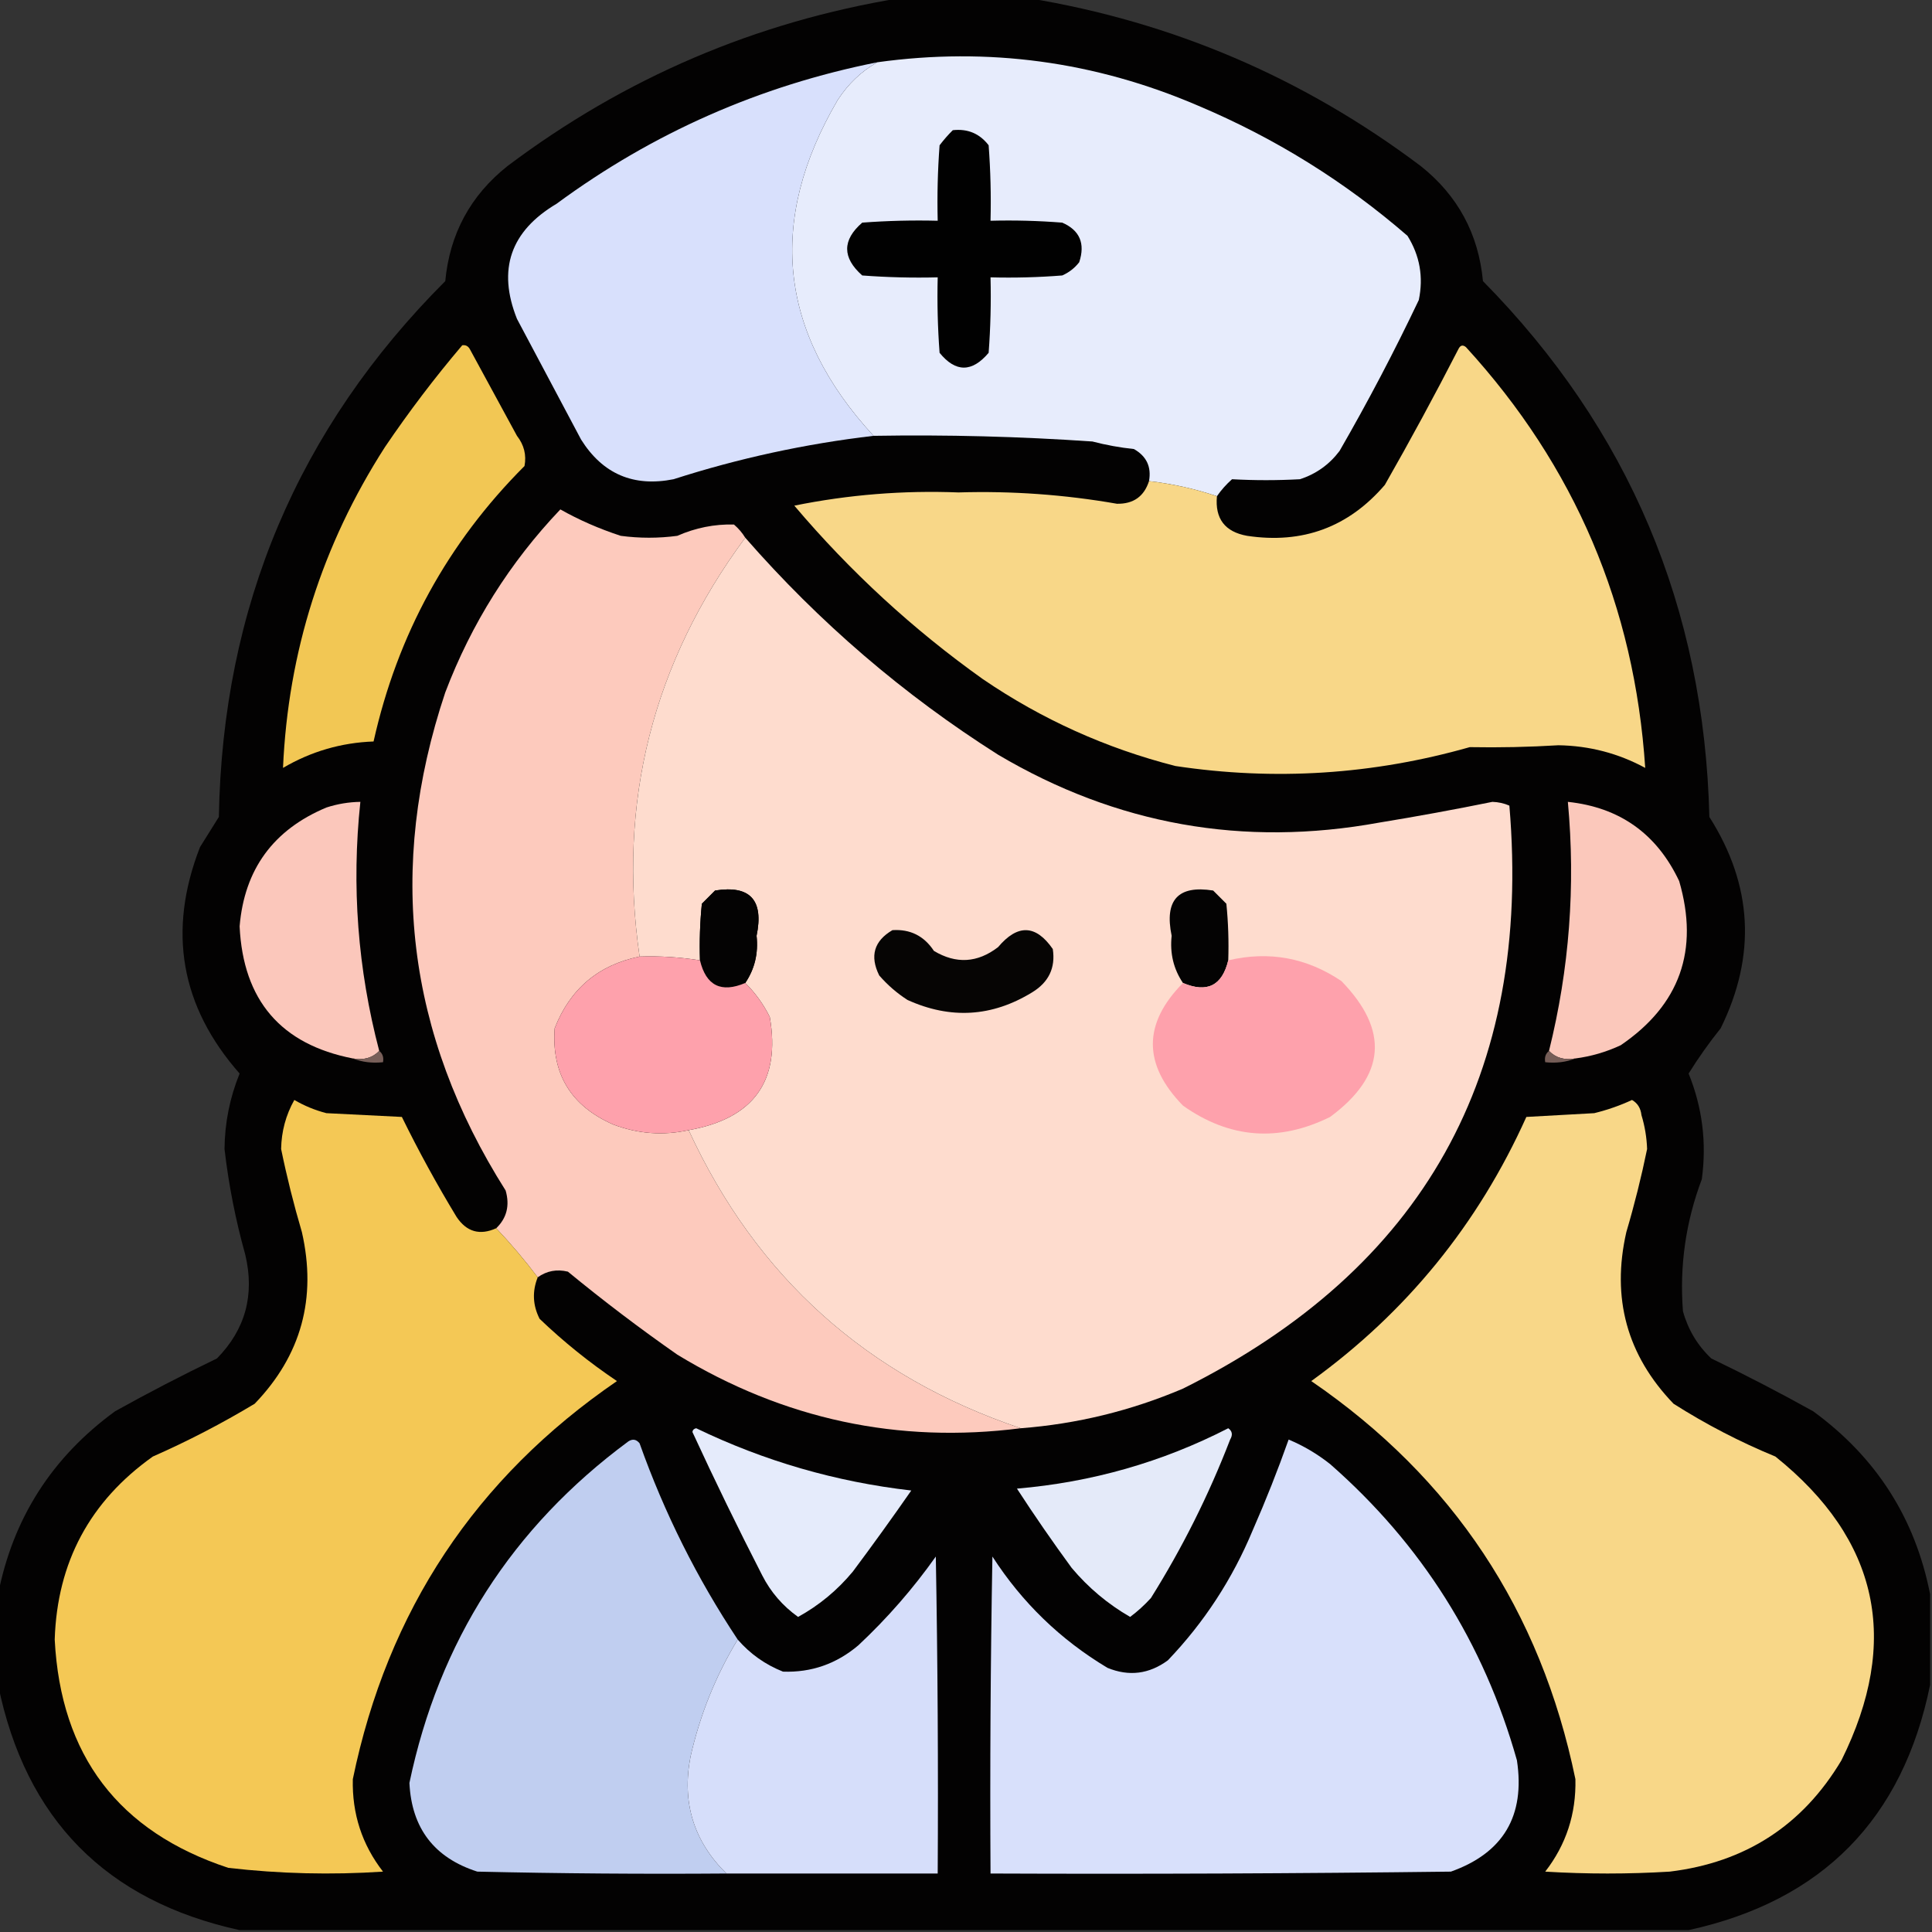 <?xml version="1.0" encoding="UTF-8"?>
<!DOCTYPE svg PUBLIC "-//W3C//DTD SVG 1.1//EN" "http://www.w3.org/Graphics/SVG/1.1/DTD/svg11.dtd">
<svg xmlns="http://www.w3.org/2000/svg" version="1.1" width="512px" height="512px" style="shape-rendering:geometricPrecision; text-rendering:geometricPrecision; image-rendering:optimizeQuality; fill-rule:evenodd; clip-rule:evenodd" xmlns:xlink="http://www.w3.org/1999/xlink">
<rect width="100%" height="100%" fill="#333333" stroke="none"/>
<g><path style="opacity:0.984" fill="#030202" d="M 238.5,-0.5 C 249.833,-0.5 261.167,-0.5 272.5,-0.5C 310.759,5.793 345.426,20.626 376.5,44C 386.314,51.791 391.814,61.958 393,74.5C 431.648,113.731 451.648,161.064 453,216.5C 464.485,234.566 465.485,253.232 456,272.5C 452.908,276.364 450.074,280.364 447.5,284.5C 451.147,293.505 452.314,302.838 451,312.5C 446.735,323.819 445.068,335.485 446,347.5C 447.355,352.38 449.855,356.547 453.5,360C 462.657,364.412 471.657,369.078 480.5,374C 497.226,386.198 507.56,402.365 511.5,422.5C 511.5,430.5 511.5,438.5 511.5,446.5C 504.245,482.088 482.912,503.754 447.5,511.5C 319.5,511.5 191.5,511.5 63.5,511.5C 28.088,503.754 6.755,482.088 -0.5,446.5C -0.5,438.5 -0.5,430.5 -0.5,422.5C 3.44,402.365 13.774,386.198 30.5,374C 39.343,369.078 48.343,364.412 57.5,360C 65.032,352.329 67.532,343.162 65,332.5C 62.426,323.287 60.592,313.954 59.5,304.5C 59.561,297.587 60.895,290.92 63.5,284.5C 47.845,266.717 44.345,246.717 53,224.5C 54.667,221.833 56.333,219.167 58,216.5C 58.968,160.877 78.968,113.544 118,74.5C 119.186,61.958 124.686,51.791 134.5,44C 165.564,20.632 200.231,5.798 238.5,-0.5 Z"/></g>
<g><path style="opacity:1" fill="#e7ecfc" d="M 322.5,131.5 C 316.66,129.54 310.66,128.207 304.5,127.5C 305.178,123.727 303.844,120.894 300.5,119C 296.781,118.612 293.114,117.945 289.5,117C 270.192,115.674 250.859,115.174 231.5,115.5C 206.382,88.221 203.216,58.554 222,26.5C 224.762,22.234 228.262,18.901 232.5,16.5C 261.849,12.43 290.182,16.264 317.5,28C 337.898,36.607 356.398,48.107 373,62.5C 376.266,67.738 377.266,73.405 376,79.5C 369.525,93.118 362.525,106.451 355,119.5C 352.292,123.104 348.792,125.604 344.5,127C 338.479,127.33 332.479,127.33 326.5,127C 324.959,128.371 323.625,129.871 322.5,131.5 Z"/></g>
<g><path style="opacity:1" fill="#d8e0fc" d="M 232.5,16.5 C 228.262,18.901 224.762,22.234 222,26.5C 203.216,58.554 206.382,88.221 231.5,115.5C 213.461,117.608 195.794,121.441 178.5,127C 167.897,129.113 159.73,125.613 154,116.5C 148.333,105.833 142.667,95.167 137,84.5C 131.78,71.421 135.28,61.255 147.5,54C 172.997,35.218 201.33,22.718 232.5,16.5 Z"/></g>
<g><path style="opacity:1" fill="#010101" d="M 252.5,34.5 C 256.462,34.067 259.628,35.4 262,38.5C 262.5,45.158 262.666,51.825 262.5,58.5C 268.842,58.334 275.175,58.501 281.5,59C 286.145,61.025 287.645,64.525 286,69.5C 284.786,71.049 283.286,72.216 281.5,73C 275.175,73.499 268.842,73.666 262.5,73.5C 262.666,80.175 262.5,86.842 262,93.5C 257.585,98.726 253.251,98.726 249,93.5C 248.5,86.842 248.334,80.175 248.5,73.5C 241.825,73.666 235.158,73.5 228.5,73C 223.177,68.286 223.177,63.62 228.5,59C 235.158,58.5 241.825,58.334 248.5,58.5C 248.334,51.825 248.5,45.158 249,38.5C 250.102,37.051 251.269,35.718 252.5,34.5 Z"/></g>
<g><path style="opacity:1" fill="#f2c754" d="M 122.5,91.5 C 123.376,91.369 124.043,91.703 124.5,92.5C 128.667,100.167 132.833,107.833 137,115.5C 138.885,117.914 139.552,120.581 139,123.5C 118.651,143.856 105.317,168.189 99,196.5C 90.431,196.81 82.431,199.143 75,203.5C 76.356,172.764 85.356,144.43 102,118.5C 108.357,109.111 115.19,100.111 122.5,91.5 Z"/></g>
<g><path style="opacity:1" fill="#f8d788" d="M 304.5,127.5 C 310.66,128.207 316.66,129.54 322.5,131.5C 321.946,137.447 324.613,140.947 330.5,142C 345.21,144.21 357.376,139.71 367,128.5C 373.754,116.66 380.254,104.66 386.5,92.5C 387.002,91.479 387.668,91.312 388.5,92C 417.343,123.53 433.176,160.696 436,203.5C 428.857,199.63 421.19,197.63 413,197.5C 405.192,197.976 397.358,198.143 389.5,198C 363.822,205.295 337.822,206.962 311.5,203C 293.124,198.311 276.124,190.644 260.5,180C 241.981,166.82 225.314,151.486 210.5,134C 224.844,131.094 239.344,129.927 254,130.5C 268.11,130.073 282.11,131.073 296,133.5C 300.351,133.58 303.184,131.58 304.5,127.5 Z"/></g>
<g><path style="opacity:1" fill="#fdcabd" d="M 197.5,142.5 C 172.929,175.7 163.595,212.7 169.5,253.5C 158.593,255.716 151.093,262.049 147,272.5C 146.129,284.581 151.296,293.081 162.5,298C 169.074,300.493 175.741,300.993 182.5,299.5C 200.449,338.446 229.783,364.78 270.5,378.5C 238.027,382.636 207.694,376.136 179.5,359C 169.549,352.051 159.883,344.717 150.5,337C 147.562,336.288 144.896,336.788 142.5,338.5C 139.061,333.941 135.394,329.608 131.5,325.5C 134.303,322.796 135.137,319.463 134,315.5C 107.753,274.072 102.42,230.072 118,183.5C 124.941,165.242 135.108,149.075 148.5,135C 153.426,137.786 158.759,140.119 164.5,142C 169.5,142.667 174.5,142.667 179.5,142C 184.326,139.874 189.326,138.874 194.5,139C 195.71,140.039 196.71,141.206 197.5,142.5 Z"/></g>
<g><path style="opacity:1" fill="#fedcce" d="M 197.5,142.5 C 217.114,164.953 239.447,184.12 264.5,200C 295.86,218.563 329.526,224.563 365.5,218C 375.538,216.359 385.538,214.526 395.5,212.5C 397.1,212.551 398.6,212.884 400,213.5C 406.031,284.742 377.197,336.242 313.5,368C 299.715,373.863 285.381,377.363 270.5,378.5C 229.783,364.78 200.449,338.446 182.5,299.5C 199.77,296.435 206.937,286.435 204,269.5C 202.314,266.117 200.147,263.117 197.5,260.5C 200,256.803 201,252.636 200.5,248C 202.464,238.523 198.797,234.523 189.5,236C 188.333,237.167 187.167,238.333 186,239.5C 185.501,244.489 185.334,249.489 185.5,254.5C 180.213,253.658 174.88,253.324 169.5,253.5C 163.595,212.7 172.929,175.7 197.5,142.5 Z"/></g>
<g><path style="opacity:1" fill="#fbc7bb" d="M 100.5,278.5 C 98.721,280.344 96.388,281.01 93.5,280.5C 74.44,276.767 64.44,265.1 63.5,245.5C 64.763,230.394 72.429,219.894 86.5,214C 89.432,213.047 92.432,212.547 95.5,212.5C 93.131,234.809 94.798,256.809 100.5,278.5 Z"/></g>
<g><path style="opacity:1" fill="#fbc8bb" d="M 417.5,280.5 C 414.612,281.01 412.279,280.344 410.5,278.5C 415.898,256.79 417.564,234.79 415.5,212.5C 429.244,213.959 439.078,220.959 445,233.5C 450.336,251.829 445.17,266.329 429.5,277C 425.673,278.79 421.673,279.956 417.5,280.5 Z"/></g>
<g><path style="opacity:1" fill="#040303" d="M 197.5,260.5 C 191.107,263.212 187.107,261.212 185.5,254.5C 185.334,249.489 185.501,244.489 186,239.5C 187.167,238.333 188.333,237.167 189.5,236C 198.797,234.523 202.464,238.523 200.5,248C 201,252.636 200,256.803 197.5,260.5 Z"/></g>
<g><path style="opacity:1" fill="#040303" d="M 325.5,254.5 C 323.893,261.212 319.893,263.212 313.5,260.5C 311,256.803 310,252.636 310.5,248C 308.536,238.523 312.203,234.523 321.5,236C 322.667,237.167 323.833,238.333 325,239.5C 325.499,244.489 325.666,249.489 325.5,254.5 Z"/></g>
<g><path style="opacity:1" fill="#060504" d="M 236.5,246.5 C 241.213,246.19 244.88,248.023 247.5,252C 253.376,255.522 259.042,255.189 264.5,251C 269.675,244.846 274.508,245.012 279,251.5C 279.76,256.482 277.927,260.315 273.5,263C 262.893,269.495 251.893,270.162 240.5,265C 237.705,263.207 235.205,261.04 233,258.5C 230.458,253.361 231.624,249.361 236.5,246.5 Z"/></g>
<g><path style="opacity:1" fill="#fea1ac" d="M 169.5,253.5 C 174.88,253.324 180.213,253.658 185.5,254.5C 187.107,261.212 191.107,263.212 197.5,260.5C 200.147,263.117 202.314,266.117 204,269.5C 206.937,286.435 199.77,296.435 182.5,299.5C 175.741,300.993 169.074,300.493 162.5,298C 151.296,293.081 146.129,284.581 147,272.5C 151.093,262.049 158.593,255.716 169.5,253.5 Z"/></g>
<g><path style="opacity:1" fill="#fea1ac" d="M 313.5,260.5 C 319.893,263.212 323.893,261.212 325.5,254.5C 336.308,251.962 346.308,253.795 355.5,260C 368.229,273.107 367.229,285.107 352.5,296C 338.848,302.745 325.848,301.745 313.5,293C 302.86,282.095 302.86,271.261 313.5,260.5 Z"/></g>
<g><path style="opacity:1" fill="#785f59" d="M 100.5,278.5 C 101.404,279.209 101.737,280.209 101.5,281.5C 98.615,281.806 95.948,281.473 93.5,280.5C 96.388,281.01 98.721,280.344 100.5,278.5 Z"/></g>
<g><path style="opacity:1" fill="#755d57" d="M 410.5,278.5 C 412.279,280.344 414.612,281.01 417.5,280.5C 415.052,281.473 412.385,281.806 409.5,281.5C 409.263,280.209 409.596,279.209 410.5,278.5 Z"/></g>
<g><path style="opacity:1" fill="#f4c855" d="M 131.5,325.5 C 135.394,329.608 139.061,333.941 142.5,338.5C 141.011,342.243 141.178,345.91 143,349.5C 149.376,355.6 156.21,361.1 163.5,366C 126.044,391.654 102.71,426.82 93.5,471.5C 93.283,480.681 95.95,488.848 101.5,496C 87.786,496.906 74.119,496.573 60.5,495C 31.419,485.404 16.085,465.237 14.5,434.5C 15.146,414.024 23.813,397.857 40.5,386C 49.802,381.9 58.802,377.234 67.5,372C 79.831,359.187 83.997,344.021 80,326.5C 77.846,319.213 76.013,311.88 74.5,304.5C 74.583,299.83 75.75,295.497 78,291.5C 80.655,293.053 83.488,294.22 86.5,295C 93.167,295.333 99.833,295.667 106.5,296C 110.952,305.074 115.786,313.907 121,322.5C 123.651,326.464 127.151,327.464 131.5,325.5 Z"/></g>
<g><path style="opacity:1" fill="#f8d788" d="M 432.5,291.5 C 433.966,292.347 434.8,293.68 435,295.5C 435.893,298.433 436.393,301.433 436.5,304.5C 434.987,311.88 433.154,319.213 431,326.5C 427.001,344.013 431.168,359.18 443.5,372C 452.091,377.462 461.091,382.129 470.5,386C 497.902,408 503.735,434.833 488,466.5C 477.727,483.729 462.56,493.562 442.5,496C 431.5,496.667 420.5,496.667 409.5,496C 415.05,488.848 417.717,480.681 417.5,471.5C 408.304,426.831 384.971,391.664 347.5,366C 372.694,347.797 391.694,324.463 404.5,296C 410.5,295.667 416.5,295.333 422.5,295C 426.052,294.122 429.386,292.956 432.5,291.5 Z"/></g>
<g><path style="opacity:1" fill="#e5ebfb" d="M 183.5,379.5 C 183.56,378.957 183.893,378.624 184.5,378.5C 202.549,387.212 221.549,392.712 241.5,395C 236.456,402.255 231.289,409.422 226,416.5C 221.895,421.443 217.062,425.443 211.5,428.5C 207.428,425.596 204.261,421.929 202,417.5C 195.53,404.895 189.363,392.229 183.5,379.5 Z"/></g>
<g><path style="opacity:1" fill="#e4eaf9" d="M 325.5,378.5 C 326.573,379.251 326.74,380.251 326,381.5C 320.324,396.219 313.324,410.219 305,423.5C 303.316,425.351 301.483,427.018 299.5,428.5C 293.602,425.107 288.435,420.774 284,415.5C 278.972,408.638 274.138,401.638 269.5,394.5C 289.352,392.808 308.019,387.474 325.5,378.5 Z"/></g>
<g><path style="opacity:1" fill="#c0cef0" d="M 195.5,434.5 C 189.703,444.03 185.537,454.364 183,465.5C 180.645,477.598 183.812,487.932 192.5,496.5C 170.497,496.667 148.497,496.5 126.5,496C 115.083,492.339 109.083,484.506 108.5,472.5C 116.351,434.962 135.685,404.795 166.5,382C 167.635,381.251 168.635,381.417 169.5,382.5C 176.071,400.975 184.738,418.309 195.5,434.5 Z"/></g>
<g><path style="opacity:1" fill="#d8e0fb" d="M 341.5,381.5 C 345.397,383.121 349.064,385.288 352.5,388C 376.738,409.248 393.238,435.415 402,466.5C 404.228,481.222 398.394,491.056 384.5,496C 343.835,496.5 303.168,496.667 262.5,496.5C 262.333,468.498 262.5,440.498 263,412.5C 270.88,424.713 281.046,434.547 293.5,442C 299.189,444.33 304.523,443.664 309.5,440C 319.115,429.951 326.615,418.451 332,405.5C 335.467,397.595 338.634,389.595 341.5,381.5 Z"/></g>
<g><path style="opacity:1" fill="#d6defa" d="M 192.5,496.5 C 183.812,487.932 180.645,477.598 183,465.5C 185.537,454.364 189.703,444.03 195.5,434.5C 198.809,438.309 202.809,441.142 207.5,443C 215.023,443.269 221.69,440.936 227.5,436C 235.159,428.822 241.992,420.988 248,412.5C 248.5,440.498 248.667,468.498 248.5,496.5C 229.833,496.5 211.167,496.5 192.5,496.5 Z"/></g>
</svg>
